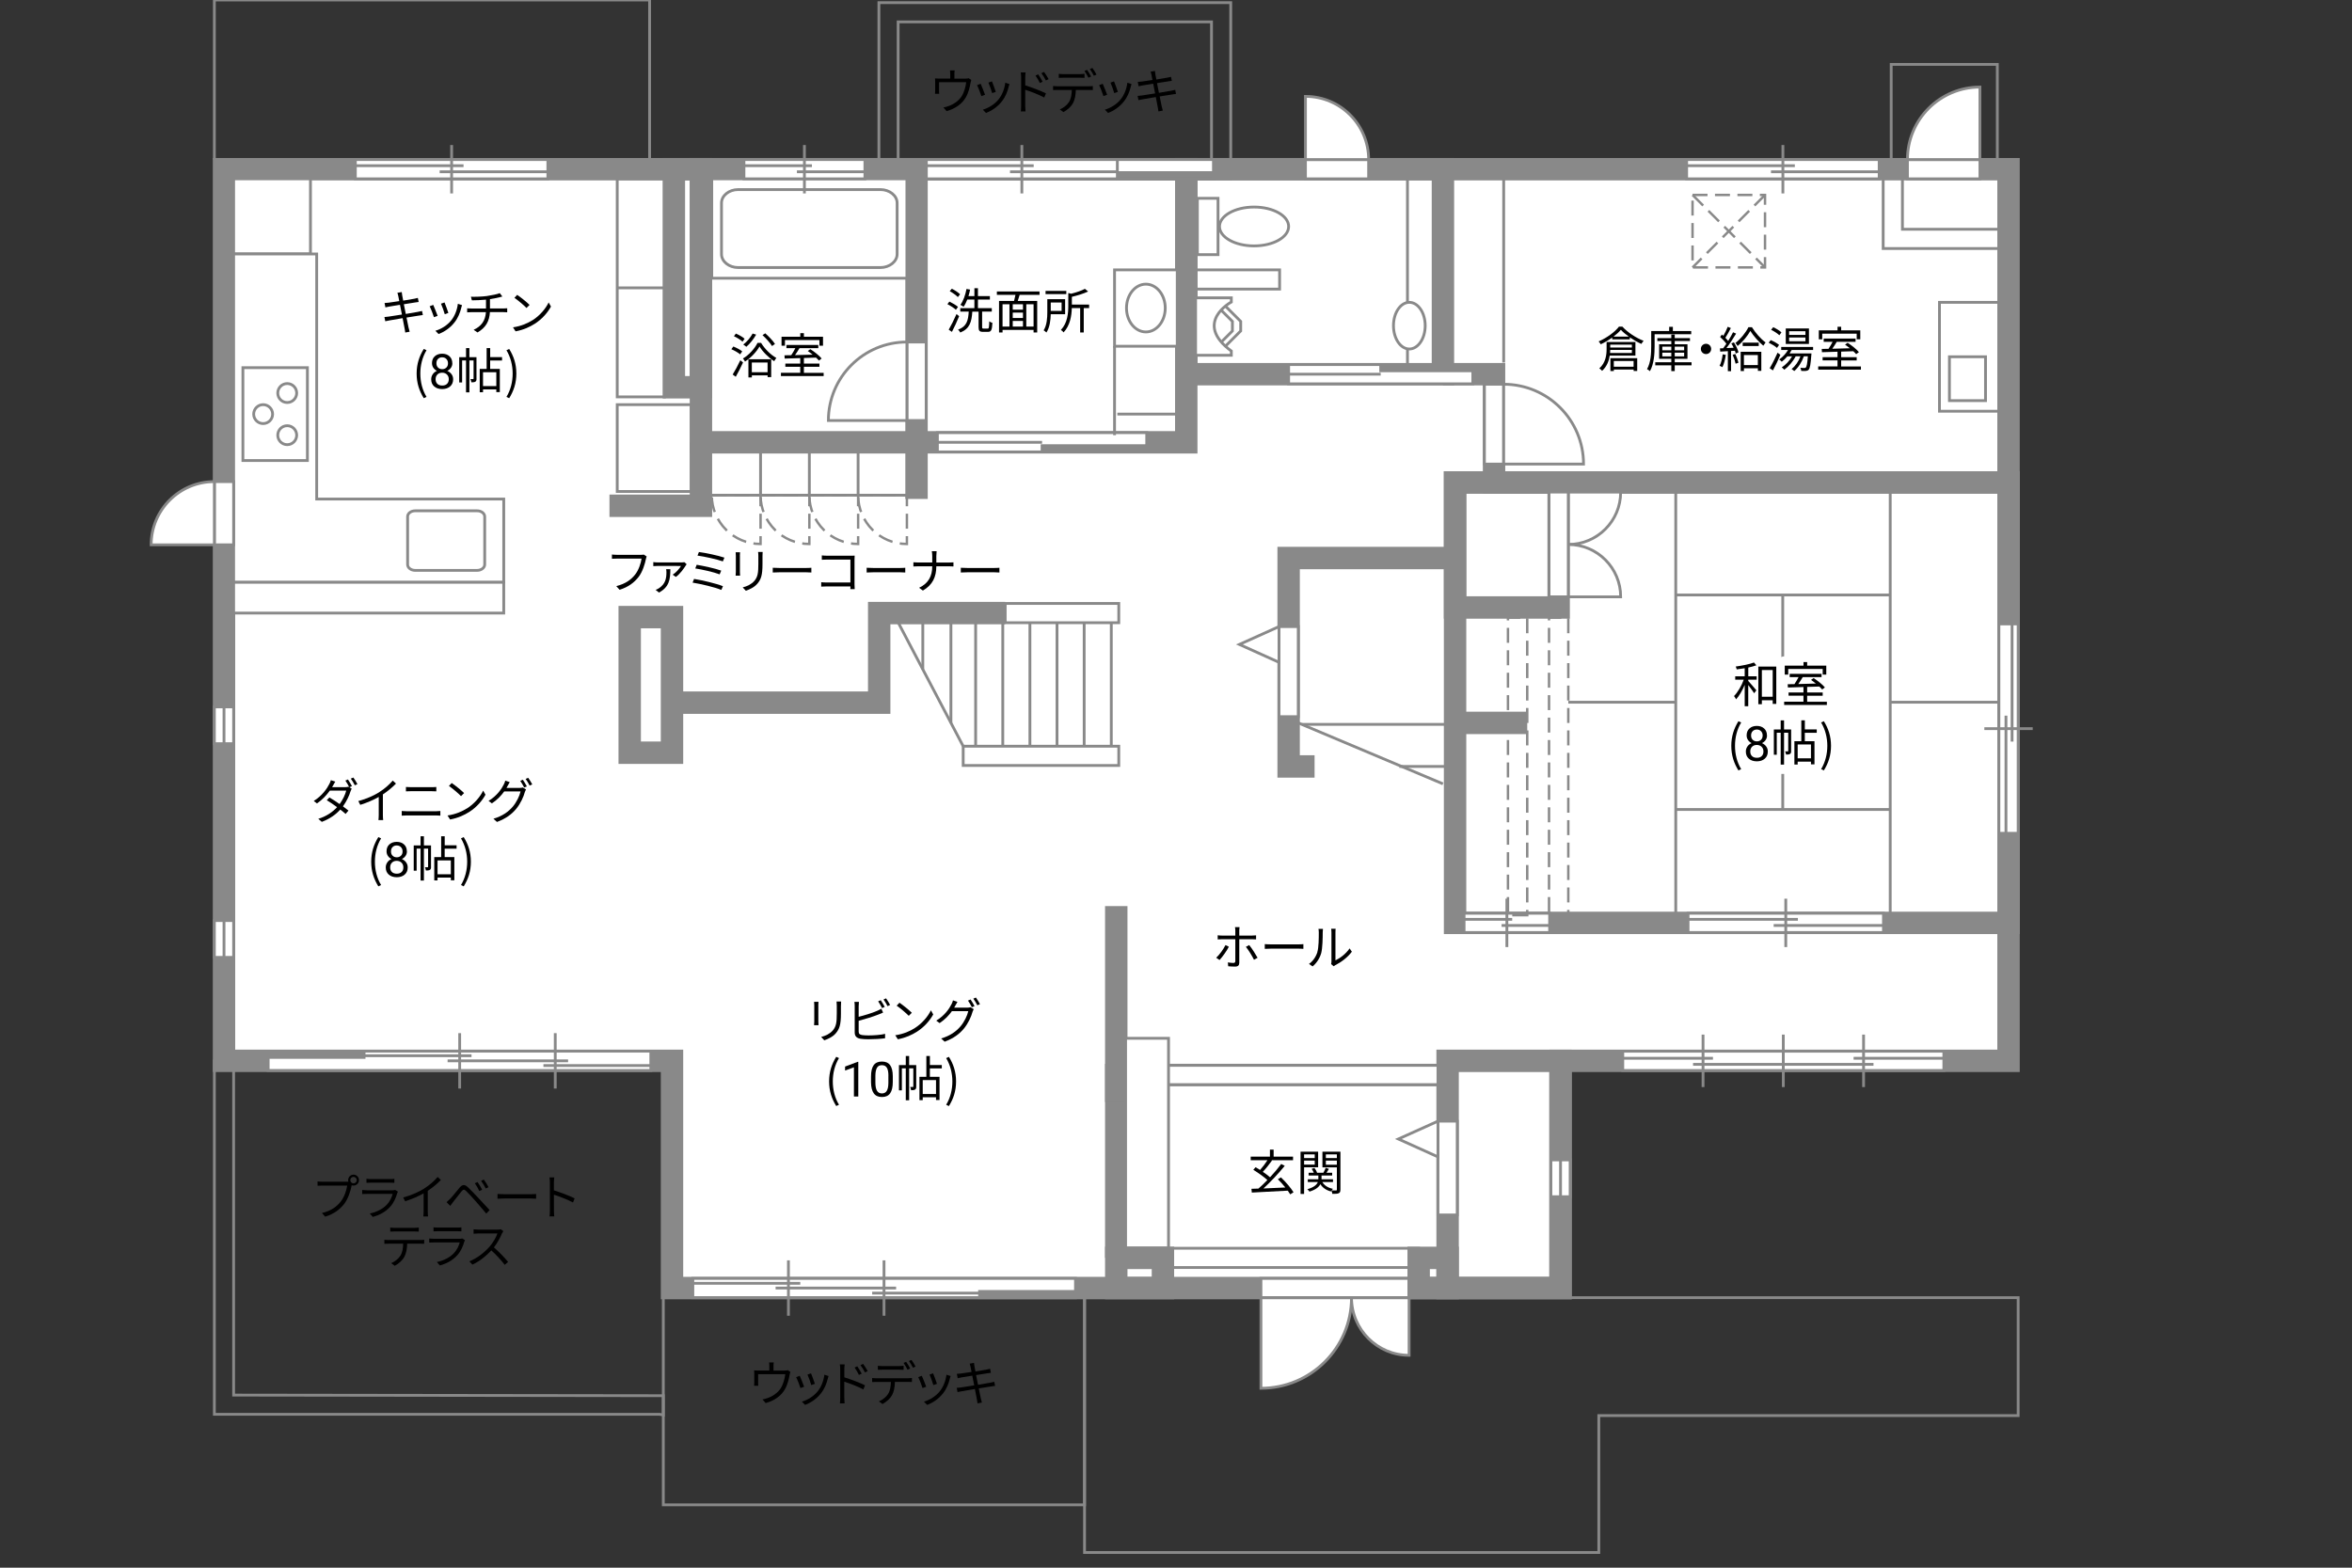 <?xml version="1.0" encoding="UTF-8"?>
<svg id="Campus" xmlns="http://www.w3.org/2000/svg" viewBox="0 0 630 420">
  <rect x="0" y="0" width="630" height="420" fill="#333333" stroke="none"/>
  <defs>
    <style>
      .cls-1, .cls-2, .cls-3, .cls-4, .cls-5 {
        fill: none;
      }

      .cls-2 {
        stroke-dasharray: 0 0 4.01 2;
        stroke-width: .65px;
      }

      .cls-2, .cls-6, .cls-7, .cls-8, .cls-9, .cls-10, .cls-4, .cls-5 {
        stroke: #898989;
      }

      .cls-3 {
        stroke: #fff;
        stroke-linecap: round;
        stroke-linejoin: round;
        stroke-width: 5px;
      }

      .cls-6, .cls-7, .cls-9, .cls-10, .cls-5 {
        stroke-width: .75px;
      }

      .cls-6, .cls-8, .cls-9, .cls-10 {
        fill: #fff;
      }

      .cls-7 {
        fill: #898989;
      }

      .cls-8, .cls-4 {
        stroke-width: 6px;
      }

      .cls-9 {
        stroke-dasharray: 0 0 0 .81 0 0;
      }

      .cls-10 {
        opacity: 0;
      }
    </style>
  </defs>
  <polygon class="cls-8" points="60 45.33 60 284.21 180 284.21 180 345.08 418 345.08 418 284.21 538 284.21 538 45.33 60 45.33"/>
  <path class="cls-5" d="m329.66,47.91h-94.24V.71h94.24v47.19h0Zm-89.09-5.15h83.94V5.86h-83.94v36.89h0Z"/>
  <polyline class="cls-4" points="389.75 149.5 345.17 149.5 345.17 205.34 352.12 205.34"/>
  <rect class="cls-5" x="506.57" y="17.25" width="28.43" height="28.08"/>
  <line class="cls-5" x1="242.92" y1="132.67" x2="190.65" y2="132.67"/>
  <rect class="cls-6" x="165.33" y="108.41" width="19.83" height="23.26"/>
  <rect class="cls-6" x="62.58" y="47.91" width="20.58" height="20.12"/>
  <polyline class="cls-4" points="187.75 118.5 187.75 135.5 163.25 135.5"/>
  <line class="cls-4" x1="245.5" y1="118.5" x2="245.5" y2="133.67"/>
  <rect class="cls-4" x="187.75" y="45.33" width="130" height="73.17"/>
  <line class="cls-4" x1="245.5" y1="118.5" x2="245.5" y2="45.33"/>
  <rect class="cls-6" x="62.58" y="155.95" width="72.35" height="8.3"/>
  <g>
    <polygon class="cls-6" points="84.83 133.7 84.83 68.04 62.58 68.04 62.58 133.7 62.58 133.7 62.58 155.95 134.93 155.95 134.93 133.7 84.83 133.7"/>
    <path class="cls-6" d="m129.83,138.41c0-.87-.91-1.56-2.03-1.56h-16.59c-1.12,0-2.03.69-2.03,1.56v12.83c0,.87.91,1.57,2.03,1.57h16.59c1.12,0,2.03-.71,2.03-1.57v-12.83Z"/>
    <g>
      <rect class="cls-6" x="65.06" y="98.5" width="17.28" height="24.88"/>
      <g>
        <g>
          <path class="cls-6" d="m76.93,107.84c-1.4,0-2.53-1.14-2.53-2.54s1.13-2.54,2.53-2.54,2.54,1.14,2.54,2.54-1.14,2.54-2.54,2.54Z"/>
          <path class="cls-6" d="m76.93,119.13c-1.4,0-2.53-1.14-2.53-2.54s1.13-2.54,2.53-2.54,2.54,1.13,2.54,2.54-1.14,2.54-2.54,2.54Z"/>
        </g>
        <path class="cls-6" d="m70.48,113.48c-1.4,0-2.53-1.14-2.53-2.53s1.13-2.54,2.53-2.54,2.54,1.14,2.54,2.54-1.14,2.53-2.54,2.53Z"/>
      </g>
    </g>
  </g>
  <rect class="cls-4" x="387.75" y="284.21" width="30.25" height="60.87"/>
  <polyline class="cls-4" points="299 337 299 288 387.75 288"/>
  <rect class="cls-4" x="317.75" y="45.33" width="68.75" height="54.92"/>
  <polyline class="cls-4" points="386.5 100.25 400.19 100.25 400.19 129.25 538 129.25"/>
  <rect class="cls-4" x="389.75" y="129.25" width="27.75" height="33.5"/>
  <rect class="cls-4" x="389.75" y="129.25" width="148.25" height="118"/>
  <line class="cls-4" x1="299" y1="295.25" x2="299" y2="242.75"/>
  <polyline class="cls-4" points="180 188.25 235.5 188.25 235.5 164.25 269.25 164.25"/>
  <rect class="cls-4" x="180.5" y="45.33" width="7.25" height="58.42"/>
  <rect class="cls-4" x="168.67" y="165.33" width="11.33" height="36.33"/>
  <g>
    <rect class="cls-6" x="71.83" y="281.62" width="102.5" height="5.16"/>
    <rect class="cls-7" x="71.83" y="281.62" width="25.69" height="1.67"/>
    <line class="cls-9" x1="71.83" y1="285.04" x2="97.52" y2="285.04"/>
    <line class="cls-6" x1="126.3" y1="282.84" x2="97.53" y2="282.84"/>
    <line class="cls-6" x1="174.33" y1="285.47" x2="145.56" y2="285.47"/>
    <line class="cls-6" x1="152.17" y1="284.21" x2="119.89" y2="284.21"/>
    <rect class="cls-10" x="71.83" y="281.62" width="102.5" height="5.16"/>
    <line class="cls-6" x1="123.13" y1="276.79" x2="123.13" y2="291.63"/>
    <line class="cls-6" x1="148.73" y1="276.79" x2="148.73" y2="291.63"/>
  </g>
  <g>
    <rect class="cls-6" x="185.58" y="342.5" width="102.5" height="5.16"/>
    <rect class="cls-7" x="262.39" y="345.99" width="25.69" height="1.67"/>
    <line class="cls-9" x1="288.08" y1="344.24" x2="262.39" y2="344.24"/>
    <line class="cls-6" x1="233.62" y1="346.44" x2="262.39" y2="346.44"/>
    <line class="cls-6" x1="185.58" y1="343.81" x2="214.36" y2="343.81"/>
    <line class="cls-6" x1="207.75" y1="345.08" x2="240.03" y2="345.08"/>
    <rect class="cls-10" x="185.58" y="342.5" width="102.5" height="5.16"/>
    <line class="cls-6" x1="236.79" y1="352.5" x2="236.79" y2="337.66"/>
    <line class="cls-6" x1="211.19" y1="352.5" x2="211.19" y2="337.66"/>
  </g>
  <g>
    <rect class="cls-6" x="320.73" y="53.13" width="5.53" height="15.09"/>
    <path class="cls-6" d="m335.91,65.88c-5.12,0-9.26-2.33-9.26-5.2s4.15-5.21,9.26-5.21,9.26,2.33,9.26,5.21-4.15,5.2-9.26,5.2Z"/>
  </g>
  <g>
    <rect class="cls-6" x="190.65" y="47.91" width="52.27" height="26.63"/>
    <path class="cls-6" d="m240.3,54.39c0-1.98-2.02-3.6-4.47-3.6h-38.11c-2.45,0-4.46,1.62-4.46,3.6v13.7c0,1.98,2.01,3.59,4.46,3.59h38.11c2.45,0,4.47-1.62,4.47-3.59v-13.7Z"/>
  </g>
  <g>
    <rect class="cls-6" x="298.54" y="72.3" width="16.79" height="20.46"/>
    <path class="cls-6" d="m306.93,88.93c-2.87,0-5.19-2.87-5.19-6.4s2.32-6.4,5.19-6.4,5.19,2.86,5.19,6.4-2.32,6.4-5.19,6.4Z"/>
  </g>
  <g>
    <rect class="cls-6" x="349.67" y="42.75" width="16.93" height="5.16"/>
    <path class="cls-6" d="m366.6,42.75h-16.93v-16.93c9.35,0,16.93,7.58,16.93,16.93Z"/>
  </g>
  <g>
    <rect class="cls-6" x="510.92" y="42.75" width="19.42" height="5.16"/>
    <path class="cls-6" d="m510.92,42.75h19.42v-19.42c-10.72,0-19.42,8.69-19.42,19.42Z"/>
  </g>
  <g>
    <rect class="cls-6" x="242.92" y="91.63" width="5.16" height="21.03"/>
    <path class="cls-6" d="m242.92,91.63v21.03h-21.03c0-11.61,9.42-21.03,21.03-21.03Z"/>
  </g>
  <path class="cls-2" d="m190.65,132.67h13.07v13.07c-7.22,0-13.07-5.85-13.07-13.07Z"/>
  <path class="cls-2" d="m203.72,132.67h13.07v13.07c-7.22,0-13.07-5.85-13.07-13.07Z"/>
  <path class="cls-2" d="m216.79,132.67h13.07v13.07c-7.22,0-13.07-5.85-13.07-13.07Z"/>
  <path class="cls-2" d="m229.85,132.67h13.07v13.07c-7.21,0-13.07-5.85-13.07-13.07Z"/>
  <g>
    <rect class="cls-6" x="397.61" y="102.94" width="5.16" height="21.39"/>
    <path class="cls-6" d="m402.77,102.94v21.39h21.39c0-11.81-9.58-21.39-21.39-21.39Z"/>
  </g>
  <g>
    <rect class="cls-6" x="57.42" y="129.03" width="5.16" height="16.93"/>
    <path class="cls-6" d="m57.42,129.03v16.93h-16.93c0-9.35,7.58-16.93,16.93-16.93Z"/>
  </g>
  <g>
    <rect class="cls-6" x="452.16" y="244.67" width="52.34" height="5.16"/>
    <line class="cls-6" x1="478.33" y1="253.73" x2="478.33" y2="240.77"/>
    <line class="cls-6" x1="475.09" y1="247.94" x2="504.5" y2="247.94"/>
    <line class="cls-6" x1="452.16" y1="246.3" x2="481.58" y2="246.3"/>
    <rect class="cls-10" x="456.07" y="244.67" width="44.53" height="5.16"/>
  </g>
  <g>
    <rect class="cls-6" x="535.42" y="167.16" width="5.16" height="56.09"/>
    <line class="cls-6" x1="531.52" y1="195.21" x2="544.48" y2="195.21"/>
    <line class="cls-6" x1="537.31" y1="191.73" x2="537.31" y2="223.25"/>
    <line class="cls-6" x1="538.95" y1="167.16" x2="538.95" y2="198.68"/>
    <rect class="cls-10" x="535.42" y="171.35" width="5.16" height="47.72"/>
  </g>
  <g>
    <rect class="cls-6" x="392.16" y="244.67" width="22.92" height="5.16"/>
    <line class="cls-6" x1="403.63" y1="253.73" x2="403.63" y2="240.77"/>
    <line class="cls-6" x1="402.21" y1="247.94" x2="415.09" y2="247.94"/>
    <line class="cls-6" x1="392.16" y1="246.3" x2="405.05" y2="246.3"/>
    <rect class="cls-10" x="393.87" y="244.67" width="19.5" height="5.16"/>
  </g>
  <g>
    <rect class="cls-6" x="95.18" y="42.75" width="51.57" height="5.16"/>
    <line class="cls-6" x1="120.97" y1="51.82" x2="120.97" y2="38.85"/>
    <line class="cls-6" x1="117.77" y1="46.02" x2="146.75" y2="46.02"/>
    <line class="cls-6" x1="95.18" y1="44.39" x2="124.16" y2="44.39"/>
    <rect class="cls-10" x="99.03" y="42.75" width="43.88" height="5.16"/>
  </g>
  <g>
    <rect class="cls-6" x="451.78" y="42.75" width="51.57" height="5.16"/>
    <line class="cls-6" x1="477.56" y1="51.82" x2="477.56" y2="38.85"/>
    <line class="cls-6" x1="474.37" y1="46.02" x2="503.34" y2="46.02"/>
    <line class="cls-6" x1="451.78" y1="44.39" x2="480.76" y2="44.39"/>
    <rect class="cls-10" x="455.62" y="42.75" width="43.88" height="5.16"/>
  </g>
  <g>
    <rect class="cls-6" x="199.27" y="42.75" width="32.4" height="5.16"/>
    <line class="cls-6" x1="215.47" y1="51.82" x2="215.47" y2="38.85"/>
    <line class="cls-6" x1="213.46" y1="46.02" x2="231.67" y2="46.02"/>
    <line class="cls-6" x1="199.27" y1="44.39" x2="217.48" y2="44.39"/>
    <rect class="cls-10" x="201.68" y="42.75" width="27.57" height="5.16"/>
  </g>
  <g>
    <g>
      <rect class="cls-6" x="57.42" y="189.38" width="5.16" height="9.86"/>
      <line class="cls-5" x1="60" y1="199.23" x2="60" y2="189.38"/>
    </g>
    <rect class="cls-1" x="57.42" y="189.38" width="5.16" height="9.86"/>
  </g>
  <g>
    <g>
      <rect class="cls-6" x="57.42" y="246.63" width="5.16" height="9.86"/>
      <line class="cls-5" x1="60" y1="256.48" x2="60" y2="246.63"/>
    </g>
    <rect class="cls-1" x="57.42" y="246.63" width="5.16" height="9.86"/>
  </g>
  <g>
    <g>
      <rect class="cls-6" x="415.42" y="310.75" width="5.16" height="9.86"/>
      <line class="cls-5" x1="418" y1="320.6" x2="418" y2="310.75"/>
    </g>
    <rect class="cls-1" x="415.42" y="310.75" width="5.16" height="9.86"/>
  </g>
  <g>
    <rect class="cls-6" x="434.67" y="281.63" width="43" height="5.16"/>
    <line class="cls-6" x1="456.17" y1="277.18" x2="456.17" y2="291.24"/>
    <line class="cls-6" x1="458.83" y1="283.52" x2="434.67" y2="283.52"/>
    <line class="cls-6" x1="477.67" y1="285.15" x2="453.5" y2="285.15"/>
    <rect class="cls-10" x="437.87" y="281.63" width="36.59" height="5.16"/>
    <rect class="cls-6" x="477.67" y="281.63" width="43" height="5.16"/>
    <line class="cls-6" x1="499.17" y1="277.18" x2="499.17" y2="291.24"/>
    <line class="cls-6" x1="496.5" y1="283.52" x2="520.67" y2="283.52"/>
    <line class="cls-6" x1="477.67" y1="285.15" x2="501.83" y2="285.15"/>
    <rect class="cls-10" x="480.87" y="281.63" width="36.59" height="5.16"/>
    <line class="cls-6" x1="477.67" y1="277.18" x2="477.67" y2="291.24"/>
    <rect class="cls-1" x="434.67" y="281.63" width="86" height="5.16"/>
  </g>
  <g>
    <g>
      <path class="cls-6" d="m420.08,145.87v-14.03h14.03c0,7.75-6.28,14.03-14.03,14.03Z"/>
      <path class="cls-6" d="m420.08,145.87v14.03h14.03c0-7.75-6.28-14.03-14.03-14.03Z"/>
    </g>
    <rect class="cls-6" x="414.92" y="131.83" width="5.16" height="28.06"/>
  </g>
  <g>
    <line class="cls-6" x1="448.86" y1="245.72" x2="448.86" y2="130.78"/>
    <line class="cls-6" x1="477.52" y1="216.83" x2="477.52" y2="159.31"/>
    <line class="cls-6" x1="448.9" y1="159.4" x2="506.05" y2="159.4"/>
    <line class="cls-6" x1="420.08" y1="188.13" x2="448.9" y2="188.13"/>
    <line class="cls-6" x1="448.9" y1="216.87" x2="506.05" y2="216.87"/>
    <line class="cls-6" x1="506.19" y1="188.13" x2="535" y2="188.13"/>
    <line class="cls-6" x1="506.31" y1="245.72" x2="506.31" y2="130.78"/>
  </g>
  <g>
    <g>
      <path class="cls-6" d="m362.01,347.66h-24.26v24.27c13.4,0,24.26-10.87,24.26-24.27Z"/>
      <path class="cls-6" d="m362.01,347.66h15.43v15.44c-8.52,0-15.43-6.91-15.43-15.44Z"/>
    </g>
    <rect class="cls-6" x="337.75" y="342.5" width="39.7" height="5.16"/>
  </g>
  <rect class="cls-6" x="302.17" y="285.42" width="83" height="5.16"/>
  <rect class="cls-6" x="311.5" y="334.42" width="68.5" height="5.16"/>
  <rect class="cls-6" x="301.5" y="278.17" width="11.5" height="56.17"/>
  <g>
    <rect class="cls-6" x="385.17" y="300.37" width="5.16" height="25.13"/>
    <polygon class="cls-6" points="385.17 300.37 374.56 305.15 385.17 309.94 385.17 300.37"/>
  </g>
  <g>
    <polygon class="cls-6" points="328.24 92.76 332.33 88.66 332.33 87.66 332.33 87.11 332.33 86.11 328.24 82.01 323.06 82.01 323.06 92.76 328.24 92.76"/>
    <path class="cls-6" d="m320.25,79.79h9.57v1.12s-10.32,5.54,0,13.14v1.13h-9.57v-15.4Z"/>
    <polyline class="cls-6" points="327.14 91.63 330.11 88.66 330.11 87.66 330.11 87.11 330.11 86.11 327.09 83.09"/>
  </g>
  <polygon class="cls-5" points="342.75 77.45 317.75 77.45 317.75 72.3 342.75 72.3 342.75 77.45 342.75 77.45"/>
  <g>
    <g>
      <rect class="cls-6" x="273.71" y="42.75" width="51.32" height="5.16"/>
      <rect class="cls-7" x="299.37" y="46.24" width="25.66" height="1.67"/>
      <line class="cls-9" x1="325.04" y1="44.5" x2="299.37" y2="44.5"/>
      <line class="cls-6" x1="299.37" y1="45.34" x2="273.71" y2="45.34"/>
      <rect class="cls-10" x="273.71" y="42.75" width="25.66" height="5.16"/>
      <rect class="cls-10" x="273.71" y="42.75" width="51.32" height="5.16"/>
    </g>
    <g>
      <rect class="cls-6" x="248.13" y="42.75" width="51.16" height="5.16"/>
      <line class="cls-6" x1="273.71" y1="51.82" x2="273.71" y2="38.85"/>
      <line class="cls-6" x1="270.54" y1="46.02" x2="299.29" y2="46.02"/>
      <line class="cls-6" x1="248.13" y1="44.39" x2="276.88" y2="44.39"/>
      <rect class="cls-10" x="251.95" y="42.75" width="43.53" height="5.16"/>
    </g>
  </g>
  <g>
    <rect class="cls-6" x="251.09" y="115.91" width="56.07" height="5.16"/>
    <rect class="cls-7" x="279.13" y="119.4" width="28.04" height="1.67"/>
    <line class="cls-9" x1="307.17" y1="117.66" x2="279.13" y2="117.66"/>
    <line class="cls-6" x1="279.13" y1="118.5" x2="251.09" y2="118.5"/>
    <rect class="cls-10" x="251.09" y="115.91" width="28.04" height="5.16"/>
    <rect class="cls-10" x="251.09" y="115.91" width="56.07" height="5.16"/>
  </g>
  <g>
    <rect class="cls-6" x="345.17" y="97.67" width="49.33" height="5.16"/>
    <rect class="cls-7" x="369.83" y="97.67" width="24.67" height="1.67"/>
    <line class="cls-9" x1="394.5" y1="101.09" x2="369.83" y2="101.09"/>
    <line class="cls-6" x1="369.83" y1="100.25" x2="345.17" y2="100.25"/>
    <rect class="cls-10" x="345.17" y="97.67" width="24.67" height="5.16"/>
    <rect class="cls-10" x="345.17" y="97.67" width="49.33" height="5.16"/>
  </g>
  <rect class="cls-5" x="165.33" y="47.91" width="12.67" height="58.42"/>
  <line class="cls-5" x1="178" y1="77.12" x2="165.33" y2="77.12"/>
  <line class="cls-5" x1="203.72" y1="132.67" x2="203.72" y2="121.08"/>
  <line class="cls-5" x1="216.79" y1="132.67" x2="216.79" y2="121.08"/>
  <line class="cls-5" x1="229.85" y1="132.67" x2="229.85" y2="121.08"/>
  <line class="cls-5" x1="377" y1="97.67" x2="377" y2="47.91"/>
  <ellipse class="cls-6" cx="377.5" cy="87.25" rx="4.25" ry="6.25"/>
  <line class="cls-5" x1="402.77" y1="97.12" x2="402.77" y2="47.91"/>
  <polygon class="cls-5" points="537.17 66.58 504.42 66.58 504.42 45.33 509.58 45.33 509.58 61.42 537.17 61.42 537.17 66.58 537.17 66.58"/>
  <polygon class="cls-2" points="420.08 245.19 414.92 245.19 414.92 165.5 420.08 165.5 420.08 245.19 420.08 245.19"/>
  <line class="cls-4" x1="389.75" y1="193.67" x2="409.08" y2="193.67"/>
  <rect class="cls-5" x="519.5" y="81" width="16.17" height="29.17"/>
  <rect class="cls-5" x="522.17" y="95.58" width="9.67" height="11.75"/>
  <polygon class="cls-6" points="299.67 205.08 258 205.08 258 199.92 299.67 199.92 299.67 205.08 299.67 205.08"/>
  <polygon class="cls-5" points="299.67 166.83 269.25 166.83 269.25 161.67 299.67 161.67 299.67 166.83 299.67 166.83"/>
  <line class="cls-5" x1="258" y1="199.92" x2="239.83" y2="165.33"/>
  <line class="cls-5" x1="261.33" y1="199.92" x2="261.33" y2="166.83"/>
  <line class="cls-5" x1="268.6" y1="199.92" x2="268.6" y2="166.83"/>
  <line class="cls-5" x1="275.87" y1="199.92" x2="275.87" y2="166.83"/>
  <line class="cls-5" x1="283.13" y1="199.92" x2="283.13" y2="166.83"/>
  <line class="cls-5" x1="290.4" y1="199.92" x2="290.4" y2="166.83"/>
  <line class="cls-5" x1="297.67" y1="199.92" x2="297.67" y2="166.83"/>
  <line class="cls-5" x1="254.71" y1="193.67" x2="254.71" y2="166.83"/>
  <line class="cls-5" x1="247.18" y1="179.32" x2="247.18" y2="166.83"/>
  <g>
    <rect class="cls-6" x="342.59" y="167.87" width="5.16" height="24.13"/>
    <polygon class="cls-6" points="342.59 167.87 331.98 172.65 342.59 177.44 342.59 167.87"/>
  </g>
  <line class="cls-5" x1="347.75" y1="193.67" x2="386.5" y2="210"/>
  <line class="cls-5" x1="374.83" y1="205.34" x2="387.83" y2="205.34"/>
  <line class="cls-5" x1="348.71" y1="194.07" x2="387.83" y2="194.07"/>
  <line class="cls-5" x1="298.54" y1="92.76" x2="298.54" y2="116.59"/>
  <line class="cls-5" x1="299.29" y1="110.94" x2="315.32" y2="110.94"/>
  <g>
    <g>
      <path class="cls-3" d="m468.28,181.19h2.26v.9h-2.26v.34c.49.52,1.85,2.11,2.17,2.51l-.58.79c-.3-.49-1.03-1.47-1.59-2.2v5.68h-.95v-5.72c-.64,1.51-1.48,2.98-2.31,3.87-.12-.26-.36-.65-.55-.88.99-.99,2.03-2.77,2.61-4.39h-2.29v-.9h2.54v-2.16c-.73.12-1.46.22-2.14.31-.05-.23-.16-.55-.27-.77,1.72-.23,3.74-.62,4.89-1.08l.65.75c-.6.22-1.37.43-2.17.6v2.34Zm7.51-2.61v10h-.96v-.98h-2.9v1.07h-.95v-10.09h4.81Zm-.96,8.09v-7.16h-2.9v7.16h2.9Z"/>
      <path class="cls-3" d="m489.34,188v.87h-11.44v-.87h5.17v-1.62h-3.99v-.86h3.99v-1.46c-1.57.05-3.03.09-4.17.13l-.05-.88c.53-.01,1.14-.01,1.81-.03.38-.56.79-1.27,1.11-1.88h-2.39v-.86h8.54v.86h-5.04c-.36.61-.79,1.29-1.2,1.86,1.46-.04,3.09-.08,4.72-.13-.43-.35-.88-.69-1.3-.98l.69-.48c1.09.69,2.4,1.74,3.02,2.5l-.73.55c-.19-.23-.45-.51-.77-.79-1.08.04-2.18.08-3.25.1v1.5h4.16v.86h-4.16v1.62h5.29Zm-10.36-7.27h-.92v-2.39h5.02v-.96h.98v.96h5.12v2.39h-.96v-1.5h-9.23v1.5Z"/>
      <path class="cls-3" d="m463.74,199.81c0-2.55.72-4.65,1.91-6.59l.74.34c-1.13,1.86-1.66,4.04-1.66,6.25s.53,4.41,1.66,6.25l-.74.35c-1.2-1.95-1.91-4.04-1.91-6.6Z"/>
      <path class="cls-3" d="m473.31,197.02c0,.46-.12.87-.37,1.23-.24.36-.57.64-.99.84.48.21.86.51,1.15.91s.42.85.42,1.35c0,.8-.27,1.44-.81,1.91s-1.25.71-2.13.71-1.6-.24-2.14-.71c-.54-.48-.8-1.11-.8-1.91,0-.5.14-.95.41-1.35.27-.4.65-.71,1.13-.91-.41-.2-.73-.48-.97-.84-.24-.36-.36-.77-.36-1.23,0-.78.25-1.4.75-1.85.5-.46,1.16-.69,1.97-.69s1.47.23,1.97.69c.5.46.75,1.07.75,1.85Zm-.96,4.31c0-.52-.16-.94-.49-1.26s-.76-.49-1.29-.49-.95.16-1.27.48c-.32.32-.48.74-.48,1.27s.16.94.47,1.24.74.45,1.3.45.98-.15,1.29-.45c.31-.3.47-.71.47-1.23Zm-1.76-5.88c-.46,0-.83.14-1.12.43-.29.29-.43.67-.43,1.16s.14.85.42,1.14c.28.29.66.44,1.13.44s.84-.15,1.13-.44c.28-.29.42-.67.42-1.14s-.15-.85-.44-1.15c-.29-.3-.66-.44-1.11-.44Z"/>
      <path class="cls-3" d="m479.78,201.17c0,.39-.05.65-.3.81-.25.16-.59.18-1.08.18-.03-.25-.13-.62-.25-.87.35.01.61.01.71,0,.1,0,.13-.03.13-.13v-4.86h-1.12v8.55h-.9v-8.55h-1.05v5.9h-.78v-6.77h1.83v-2.44h.9v2.44h1.9v5.75Zm3.65-4.85v2.25h2.59v6.21h-.94v-.73h-3.56v.77h-.88v-6.25h1.85v-5.58h.95v2.42h3.19v.91h-3.19Zm1.65,3.13h-3.56v3.72h3.56v-3.72Z"/>
      <path class="cls-3" d="m487.8,206.06c1.12-1.85,1.66-4.04,1.66-6.25s-.55-4.39-1.66-6.25l.73-.34c1.21,1.94,1.92,4.04,1.92,6.59s-.71,4.65-1.92,6.6l-.73-.35Z"/>
    </g>
    <g>
      <path d="m468.28,181.19h2.26v.9h-2.26v.34c.49.52,1.85,2.11,2.17,2.51l-.58.79c-.3-.49-1.03-1.47-1.59-2.2v5.68h-.95v-5.72c-.64,1.51-1.48,2.98-2.31,3.87-.12-.26-.36-.65-.55-.88.99-.99,2.03-2.77,2.61-4.39h-2.29v-.9h2.54v-2.16c-.73.12-1.46.22-2.14.31-.05-.23-.16-.55-.27-.77,1.72-.23,3.74-.62,4.89-1.08l.65.75c-.6.22-1.37.43-2.17.6v2.34Zm7.51-2.61v10h-.96v-.98h-2.9v1.07h-.95v-10.09h4.81Zm-.96,8.09v-7.16h-2.9v7.16h2.9Z"/>
      <path d="m489.34,188v.87h-11.44v-.87h5.17v-1.62h-3.99v-.86h3.99v-1.46c-1.57.05-3.03.09-4.17.13l-.05-.88c.53-.01,1.14-.01,1.81-.03.38-.56.79-1.27,1.11-1.88h-2.39v-.86h8.54v.86h-5.04c-.36.61-.79,1.29-1.2,1.86,1.46-.04,3.09-.08,4.72-.13-.43-.35-.88-.69-1.3-.98l.69-.48c1.09.69,2.4,1.74,3.02,2.5l-.73.55c-.19-.23-.45-.51-.77-.79-1.08.04-2.18.08-3.25.1v1.5h4.16v.86h-4.16v1.62h5.29Zm-10.36-7.27h-.92v-2.39h5.02v-.96h.98v.96h5.12v2.39h-.96v-1.5h-9.23v1.5Z"/>
      <path d="m463.74,199.81c0-2.55.72-4.65,1.91-6.59l.74.34c-1.13,1.86-1.66,4.04-1.66,6.25s.53,4.41,1.66,6.25l-.74.35c-1.2-1.95-1.91-4.04-1.91-6.6Z"/>
      <path d="m473.31,197.02c0,.46-.12.87-.37,1.23-.24.36-.57.64-.99.84.48.21.86.51,1.15.91s.42.85.42,1.35c0,.8-.27,1.44-.81,1.91s-1.25.71-2.13.71-1.6-.24-2.14-.71c-.54-.48-.8-1.11-.8-1.91,0-.5.14-.95.41-1.35.27-.4.65-.71,1.13-.91-.41-.2-.73-.48-.97-.84-.24-.36-.36-.77-.36-1.23,0-.78.25-1.4.75-1.85.5-.46,1.16-.69,1.97-.69s1.47.23,1.97.69c.5.46.75,1.07.75,1.85Zm-.96,4.31c0-.52-.16-.94-.49-1.26s-.76-.49-1.29-.49-.95.16-1.27.48c-.32.32-.48.74-.48,1.27s.16.94.47,1.24.74.45,1.3.45.98-.15,1.29-.45c.31-.3.47-.71.47-1.23Zm-1.76-5.88c-.46,0-.83.14-1.12.43-.29.29-.43.67-.43,1.16s.14.85.42,1.14c.28.29.66.44,1.13.44s.84-.15,1.13-.44c.28-.29.42-.67.42-1.14s-.15-.85-.44-1.15c-.29-.3-.66-.44-1.11-.44Z"/>
      <path d="m479.78,201.17c0,.39-.05.65-.3.81-.25.16-.59.18-1.08.18-.03-.25-.13-.62-.25-.87.35.01.61.01.71,0,.1,0,.13-.03.13-.13v-4.86h-1.12v8.55h-.9v-8.55h-1.05v5.9h-.78v-6.77h1.83v-2.44h.9v2.44h1.9v5.75Zm3.65-4.85v2.25h2.59v6.21h-.94v-.73h-3.56v.77h-.88v-6.25h1.85v-5.58h.95v2.42h3.19v.91h-3.19Zm1.65,3.13h-3.56v3.72h3.56v-3.72Z"/>
      <path d="m487.8,206.06c1.12-1.85,1.66-4.04,1.66-6.25s-.55-4.39-1.66-6.25l.73-.34c1.21,1.94,1.92,4.04,1.92,6.59s-.71,4.65-1.92,6.6l-.73-.35Z"/>
    </g>
  </g>
  <g>
    <path d="m219.2,269.34v4.34c0,.33.03.75.05.99h-1.2c.03-.2.06-.61.06-1v-4.33c0-.23-.03-.69-.05-.94h1.18c-.03.25-.05.62-.05.94Zm6.05.09v2.11c0,3.12-.43,4.15-1.36,5.27-.85,1.01-2.15,1.57-3.09,1.9l-.85-.9c1.2-.3,2.3-.82,3.11-1.73.92-1.08,1.08-2.13,1.08-4.59v-2.05c0-.44-.03-.81-.06-1.13h1.22c-.03.32-.04.69-.04,1.13Z"/>
    <path d="m230,269.47v2.94c1.53-.38,3.59-1,4.94-1.59.39-.17.78-.36,1.14-.58l.46,1.04c-.36.16-.83.36-1.22.51-1.46.58-3.71,1.27-5.32,1.69v2.86c0,.66.27.83.91.96.4.06,1.08.1,1.72.1,1.38,0,3.37-.13,4.45-.42v1.18c-1.13.17-3.08.27-4.5.27-.77,0-1.55-.04-2.08-.13-1-.18-1.56-.64-1.56-1.69v-7.15c0-.31-.03-.75-.08-1.05h1.21c-.04.3-.06.69-.06,1.05Zm6.97.29l-.7.32c-.26-.53-.7-1.31-1.05-1.81l.69-.3c.33.47.79,1.26,1.07,1.78Zm1.46-.53l-.7.33c-.29-.57-.71-1.3-1.08-1.79l.69-.3c.34.48.84,1.29,1.09,1.77Z"/>
    <path d="m245.01,275.45c2-1.26,3.59-3.18,4.34-4.78l.62,1.11c-.88,1.62-2.41,3.39-4.37,4.63-1.3.82-2.94,1.61-5.11,2.02l-.69-1.07c2.28-.34,3.97-1.13,5.2-1.9Zm-.77-4.12l-.82.82c-.65-.68-2.28-2.07-3.24-2.72l.74-.79c.92.61,2.59,1.96,3.31,2.69Z"/>
    <path d="m255.89,269.41c-.09.18-.19.36-.3.55h3.52c.35,0,.64-.04.84-.12l.86.52c-.1.18-.23.48-.3.69-.35,1.31-1.14,3.07-2.3,4.49-1.18,1.44-2.74,2.63-5.17,3.54l-.95-.86c2.39-.7,4.02-1.87,5.2-3.26,1-1.18,1.81-2.87,2.07-4.06h-4.38c-.79,1.1-1.87,2.26-3.3,3.2l-.9-.66c2.24-1.34,3.51-3.24,4.08-4.39.13-.23.33-.7.4-1.04l1.2.4c-.21.34-.44.78-.57,1.01Zm5.14.14l-.7.31c-.26-.52-.7-1.31-1.05-1.79l.69-.3c.33.47.79,1.25,1.07,1.78Zm1.46-.53l-.7.31c-.29-.56-.72-1.3-1.08-1.78l.69-.3c.34.48.85,1.29,1.09,1.77Z"/>
    <path d="m222.08,289.72c0-2.55.71-4.65,1.91-6.59l.74.34c-1.13,1.86-1.66,4.04-1.66,6.25s.53,4.41,1.66,6.25l-.74.35c-1.2-1.95-1.91-4.04-1.91-6.6Z"/>
    <path d="m229.91,293.77h-1.18v-7.83l-2.37.87v-1.07l3.36-1.26h.18v9.29Z"/>
    <path d="m239.14,289.83c0,1.38-.23,2.4-.7,3.07-.47.67-1.2,1-2.2,1s-1.72-.33-2.19-.98c-.47-.65-.72-1.63-.74-2.93v-1.57c0-1.36.23-2.37.7-3.03s1.21-.99,2.21-.99,1.73.32,2.2.96c.47.64.71,1.62.72,2.95v1.52Zm-1.17-1.61c0-.99-.14-1.72-.42-2.17s-.72-.68-1.33-.68-1.04.23-1.31.68c-.27.45-.42,1.15-.43,2.09v1.88c0,1,.15,1.74.43,2.21.29.48.73.71,1.32.71s1.01-.22,1.29-.67c.28-.45.43-1.16.44-2.12v-1.92Z"/>
    <path d="m245.42,291.09c0,.39-.05.65-.3.81s-.58.18-1.08.18c-.03-.25-.13-.62-.25-.87.35.01.61.01.72,0,.1,0,.13-.03.13-.13v-4.86h-1.12v8.55h-.9v-8.55h-1.05v5.9h-.78v-6.77h1.83v-2.44h.9v2.44h1.9v5.75Zm3.65-4.85v2.25h2.59v6.21h-.94v-.73h-3.56v.77h-.88v-6.25h1.85v-5.58h.95v2.42h3.19v.91h-3.19Zm1.65,3.13h-3.56v3.72h3.56v-3.72Z"/>
    <path d="m253.44,295.98c1.12-1.85,1.66-4.04,1.66-6.25s-.55-4.39-1.66-6.25l.73-.34c1.21,1.94,1.92,4.04,1.92,6.59s-.71,4.65-1.92,6.6l-.73-.35Z"/>
  </g>
  <g>
    <path d="m106.44,78.45l1.17-.21c.01.25.08.61.12.9.03.14.12.68.27,1.4,1.26-.21,2.46-.4,3-.51.38-.07.7-.16.92-.22l.22,1.09c-.2.03-.6.08-.94.13-.6.09-1.78.29-3.03.48.17.81.35,1.73.52,2.6,1.31-.21,2.55-.43,3.2-.55.51-.09.87-.17,1.16-.25l.21,1.09c-.27.03-.69.09-1.17.17-.71.12-1.92.31-3.2.51.26,1.27.47,2.31.53,2.61.09.38.2.82.31,1.18l-1.18.22c-.07-.44-.1-.83-.2-1.22-.05-.29-.26-1.34-.51-2.63-1.47.25-2.86.48-3.5.6-.51.09-.87.16-1.14.23l-.23-1.13c.3-.01.81-.06,1.14-.12.65-.09,2.07-.31,3.55-.55-.18-.88-.36-1.81-.52-2.61-1.24.19-2.37.38-2.86.47-.36.06-.66.13-1.05.22l-.22-1.17c.33-.01.66-.04,1.08-.09.51-.05,1.64-.22,2.86-.42-.14-.7-.23-1.21-.27-1.37-.06-.34-.16-.62-.25-.88Z"/>
    <path d="m117.23,84.62l-.99.36c-.2-.68-.9-2.47-1.16-2.92l.96-.38c.26.56.94,2.26,1.18,2.94Zm6.34-2.21c-.35,1.43-.91,2.82-1.85,3.99-1.2,1.53-2.78,2.54-4.24,3.09l-.86-.87c1.51-.44,3.16-1.43,4.23-2.77.92-1.13,1.6-2.78,1.79-4.45l1.12.35c-.09.27-.14.48-.2.65Zm-3.48,1.43l-.96.34c-.14-.58-.74-2.24-1.01-2.82l.95-.33c.22.52.86,2.24,1.03,2.81Z"/>
    <path d="m130.52,79.29c1.18-.17,2.72-.48,3.35-.75l.69.9c-.29.08-.55.14-.73.19-.65.17-1.65.36-2.59.51v2.5h3.59c.29,0,.75-.03,1.03-.05v1.08c-.29-.03-.68-.05-1-.05h-3.63c-.14,2.43-1.09,4.15-3.33,5.45l-1.03-.71c2.05-.95,3.13-2.41,3.29-4.73h-3.86c-.42,0-.86.03-1.17.05v-1.08c.3.03.75.05,1.14.05h3.91v-2.37c-1.31.13-2.78.17-3.78.18l-.26-.96c.99.04,2.96-.01,4.37-.2Z"/>
    <path d="m142.62,85.81c2-1.26,3.59-3.19,4.34-4.78l.62,1.1c-.88,1.62-2.4,3.39-4.37,4.63-1.3.82-2.94,1.61-5.11,2.01l-.69-1.07c2.28-.34,3.96-1.13,5.2-1.9Zm-.77-4.12l-.82.82c-.65-.68-2.28-2.07-3.24-2.72l.74-.79c.92.61,2.59,1.96,3.32,2.69Z"/>
    <path d="m111.6,100.08c0-2.55.71-4.65,1.91-6.59l.74.34c-1.13,1.86-1.66,4.04-1.66,6.25s.53,4.41,1.66,6.25l-.74.35c-1.2-1.95-1.91-4.04-1.91-6.6Z"/>
    <path d="m121.17,97.29c0,.46-.12.87-.37,1.23s-.57.64-.99.84c.48.21.86.51,1.15.91s.42.85.42,1.35c0,.8-.27,1.44-.81,1.91-.54.47-1.25.71-2.13.71s-1.6-.24-2.14-.71c-.54-.48-.8-1.11-.8-1.91,0-.5.14-.95.41-1.35.27-.4.65-.71,1.13-.91-.41-.2-.73-.48-.97-.84-.24-.36-.36-.77-.36-1.22,0-.78.25-1.4.75-1.85s1.16-.69,1.97-.69,1.47.23,1.97.69c.5.46.75,1.08.75,1.85Zm-.96,4.31c0-.52-.16-.94-.49-1.26s-.76-.49-1.29-.49-.95.16-1.27.48c-.32.32-.48.74-.48,1.27s.16.94.47,1.24c.31.3.74.45,1.3.45s.98-.15,1.29-.45c.31-.3.47-.71.47-1.23Zm-1.76-5.88c-.46,0-.83.14-1.12.43s-.43.67-.43,1.17.14.85.42,1.14.66.44,1.13.44.84-.15,1.13-.44.42-.67.42-1.14-.15-.85-.44-1.15-.66-.44-1.11-.44Z"/>
    <path d="m127.64,101.44c0,.39-.05.65-.3.81s-.58.18-1.08.18c-.03-.25-.13-.62-.25-.87.35.01.61.01.71,0,.1,0,.13-.03.13-.13v-4.86h-1.12v8.55h-.9v-8.55h-1.05v5.9h-.78v-6.77h1.83v-2.44h.9v2.44h1.9v5.75Zm3.65-4.85v2.25h2.59v6.21h-.94v-.73h-3.56v.77h-.88v-6.25h1.85v-5.58h.95v2.42h3.18v.91h-3.18Zm1.65,3.13h-3.56v3.72h3.56v-3.72Z"/>
    <path d="m135.66,106.33c1.12-1.85,1.66-4.04,1.66-6.25s-.55-4.39-1.66-6.25l.73-.34c1.21,1.94,1.92,4.04,1.92,6.59s-.71,4.65-1.92,6.6l-.73-.35Z"/>
  </g>
  <g>
    <path d="m94.28,210.61l-.69.31.61.36c-.1.18-.23.48-.3.69-.35,1.2-1.07,2.73-2.04,4.06.56.4,1.07.79,1.48,1.13l-.77.9c-.39-.35-.87-.75-1.42-1.17-1.16,1.29-2.76,2.47-4.95,3.3l-.94-.82c2.2-.66,3.87-1.86,5.03-3.12-.92-.68-1.92-1.35-2.76-1.87l.7-.73c.86.49,1.83,1.13,2.74,1.77.84-1.14,1.51-2.54,1.77-3.6h-4.39c-.83,1.16-1.99,2.43-3.44,3.43l-.87-.66c2.24-1.39,3.58-3.35,4.17-4.54.13-.23.34-.69.42-1.03l1.18.38c-.22.34-.46.78-.59,1.03-.08.14-.17.3-.26.46h3.51c.35,0,.65-.04.86-.12l.22.13c-.26-.52-.69-1.29-1.04-1.77l.69-.3c.33.47.79,1.25,1.07,1.78Zm1.46-.53l-.7.31c-.29-.57-.71-1.3-1.08-1.79l.69-.29c.34.47.85,1.29,1.09,1.77Z"/>
    <path d="m101.65,212.18c1.35-.85,2.65-1.98,3.55-3.06l.87.81c-.99,1.03-2.18,2.01-3.51,2.9v5.49c0,.49.03,1.13.08,1.39h-1.27c.04-.25.08-.9.08-1.39v-4.81c-1.36.78-3.15,1.56-4.95,2.12l-.52-1.01c2.25-.61,4.24-1.52,5.68-2.43Z"/>
    <path d="m108.98,217.34h7.79c.39,0,.81-.03,1.18-.07v1.25c-.39-.04-.83-.06-1.18-.06h-7.79c-.47,0-.92.04-1.37.06v-1.25c.44.03.9.07,1.37.07Zm1.04-6.45h5.56c.47,0,.92-.01,1.29-.05v1.17c-.36-.03-.86-.04-1.29-.04h-5.56c-.46,0-.88.03-1.29.04v-1.17c.42.03.86.05,1.29.05Z"/>
    <path d="m125.08,216.59c2-1.26,3.59-3.19,4.34-4.78l.62,1.1c-.88,1.62-2.4,3.39-4.37,4.63-1.3.82-2.94,1.61-5.11,2.01l-.69-1.07c2.28-.34,3.96-1.13,5.2-1.9Zm-.77-4.12l-.82.82c-.65-.68-2.28-2.07-3.24-2.72l.74-.79c.92.61,2.59,1.96,3.32,2.69Z"/>
    <path d="m135.97,210.54c-.09.18-.19.36-.3.55h3.52c.35,0,.64-.04.84-.12l.86.52c-.1.18-.23.48-.3.69-.35,1.31-1.14,3.07-2.3,4.49-1.18,1.44-2.74,2.63-5.17,3.54l-.95-.86c2.39-.7,4.02-1.87,5.2-3.26,1-1.18,1.81-2.87,2.07-4.06h-4.38c-.79,1.11-1.87,2.26-3.3,3.2l-.9-.66c2.24-1.34,3.51-3.24,4.08-4.39.13-.23.32-.7.4-1.04l1.2.4c-.21.34-.44.78-.57,1.01Zm5.14.14l-.7.31c-.26-.52-.7-1.31-1.05-1.79l.69-.3c.33.47.79,1.25,1.07,1.78Zm1.46-.53l-.7.31c-.29-.56-.71-1.3-1.08-1.78l.69-.3c.34.48.85,1.29,1.09,1.77Z"/>
    <path d="m99.43,230.86c0-2.55.71-4.65,1.91-6.59l.74.34c-1.13,1.86-1.66,4.04-1.66,6.25s.53,4.41,1.66,6.25l-.74.35c-1.2-1.95-1.91-4.04-1.91-6.6Z"/>
    <path d="m109,228.07c0,.46-.12.87-.37,1.23s-.57.64-.99.84c.48.21.86.51,1.15.91s.42.85.42,1.35c0,.8-.27,1.44-.81,1.91-.54.47-1.25.71-2.13.71s-1.6-.24-2.14-.71c-.54-.48-.8-1.11-.8-1.91,0-.5.14-.95.41-1.35.27-.4.65-.71,1.13-.91-.41-.2-.73-.48-.97-.84-.24-.36-.36-.77-.36-1.22,0-.78.25-1.4.75-1.85s1.16-.69,1.97-.69,1.47.23,1.97.69c.5.46.75,1.08.75,1.85Zm-.96,4.31c0-.52-.16-.94-.49-1.26s-.76-.49-1.29-.49-.95.16-1.27.48c-.32.32-.48.74-.48,1.27s.16.94.47,1.24c.31.3.74.45,1.3.45s.98-.15,1.29-.45c.31-.3.47-.71.47-1.23Zm-1.76-5.88c-.46,0-.83.14-1.12.43s-.43.67-.43,1.17.14.85.42,1.14.66.44,1.13.44.84-.15,1.13-.44.42-.67.42-1.14-.15-.85-.44-1.15-.66-.44-1.11-.44Z"/>
    <path d="m115.46,232.23c0,.39-.05.65-.3.81s-.58.18-1.08.18c-.03-.25-.13-.62-.25-.87.35.01.61.01.71,0,.1,0,.13-.03.13-.13v-4.86h-1.12v8.55h-.9v-8.55h-1.05v5.9h-.78v-6.77h1.83v-2.44h.9v2.44h1.9v5.75Zm3.65-4.85v2.25h2.59v6.21h-.94v-.73h-3.56v.77h-.88v-6.25h1.85v-5.58h.95v2.42h3.18v.91h-3.18Zm1.65,3.13h-3.56v3.72h3.56v-3.72Z"/>
    <path d="m123.48,237.11c1.12-1.85,1.66-4.04,1.66-6.25s-.55-4.39-1.66-6.25l.73-.34c1.21,1.94,1.92,4.04,1.92,6.59s-.71,4.65-1.92,6.6l-.73-.35Z"/>
  </g>
  <polyline class="cls-5" points="57.42 42.75 57.42 0 174 0 174 44.39"/>
  <g>
    <path d="m326.67,257.2l-.9-.61c.87-.79,1.98-2.34,2.48-3.39l.91.44c-.55,1.11-1.76,2.77-2.5,3.56Zm5.28-7.89v1.34h3.43c.31,0,.74-.03,1.07-.06v1.08c-.35-.03-.74-.04-1.05-.04h-3.45v6.3c0,.68-.32,1.03-1.12,1.03-.55,0-1.31-.03-1.85-.09l-.09-1.03c.57.1,1.16.14,1.49.14s.51-.14.51-.49v-5.86h-3.6c-.4,0-.77.01-1.12.05v-1.11c.36.05.69.08,1.11.08h3.61v-1.34c0-.27-.04-.73-.09-.92h1.22c-.03.18-.08.65-.08.92Zm4.9,7.29l-.96.53c-.51-1.03-1.48-2.64-2.17-3.46l.88-.48c.7.83,1.73,2.47,2.25,3.41Z"/>
    <path d="m340.6,253.01h7.12c.65,0,1.12-.04,1.4-.07v1.27c-.26-.01-.8-.06-1.39-.06h-7.14c-.71,0-1.4.03-1.81.06v-1.27c.39.03,1.08.07,1.81.07Z"/>
    <path d="m352.86,255.04c.38-1.18.39-3.78.39-5.23,0-.39-.04-.68-.09-.95h1.2c-.01.16-.06.55-.06.94,0,1.44-.05,4.22-.4,5.53-.39,1.39-1.22,2.67-2.31,3.58l-.97-.66c1.09-.78,1.87-1.94,2.26-3.2Zm3.78,2.54v-7.79c0-.49-.07-.87-.08-.96h1.2c-.01.09-.05.47-.05.96v7.5c1.2-.55,2.79-1.73,3.79-3.2l.61.88c-1.12,1.52-2.93,2.86-4.43,3.6-.21.12-.35.22-.44.3l-.69-.57c.05-.21.09-.47.09-.73Z"/>
  </g>
  <g>
    <path d="m173.02,149.73c-.27,1.36-.91,3.46-1.94,4.8-1.18,1.52-2.73,2.73-5.12,3.48l-.88-.98c2.52-.64,3.98-1.74,5.07-3.13.92-1.18,1.52-2.99,1.7-4.24h-6.64c-.52,0-.96.03-1.3.04v-1.14c.36.04.87.08,1.3.08h6.53c.2,0,.44,0,.69-.06l.79.51c-.09.18-.14.4-.2.65Z"/>
    <path d="m183.67,151.52c-.38.61-1.47,2.24-2.64,3.04l-.85-.59c.92-.56,1.86-1.7,2.24-2.34-.73,0-5.71-.01-6.21-.01-.39,0-.82.03-1.22.05v-1.08c.36.05.83.09,1.22.09h6.42c.2,0,.55-.03.71-.06l.58.55c-.08.09-.19.25-.26.35Zm-7.14,7.24l-.92-.73c.29-.1.6-.23.9-.44,1.75-1.18,2-2.61,2-4.32,0-.25-.04-.51-.08-.77h1.13c-.03,2.77-.29,4.73-3.03,6.25Z"/>
    <path d="m193.65,157.05l-.44,1c-1.73-.75-5.59-1.62-7.7-1.96l.4-.99c2.18.34,5.96,1.23,7.74,1.95Zm-.47-4.17l-.42,1c-1.51-.6-4.68-1.31-6.53-1.59l.39-.98c1.78.3,4.93.96,6.55,1.56Zm.86-3.48l-.42,1c-1.59-.57-4.99-1.31-6.79-1.55l.38-.96c1.69.21,5.19.94,6.83,1.51Z"/>
    <path d="m198.19,148.9v4.34c0,.33.03.75.05.99h-1.2c.03-.2.06-.61.06-1v-4.33c0-.23-.03-.69-.05-.94h1.18c-.03.25-.05.62-.05.94Zm6.05.09v2.11c0,3.12-.43,4.15-1.37,5.27-.85,1.01-2.15,1.57-3.09,1.9l-.84-.9c1.2-.3,2.3-.82,3.11-1.73.92-1.08,1.08-2.13,1.08-4.59v-2.05c0-.44-.03-.81-.07-1.13h1.22c-.03.32-.04.69-.04,1.13Z"/>
    <path d="m208.81,152.17h7.12c.65,0,1.12-.04,1.4-.06v1.27c-.26-.01-.81-.06-1.39-.06h-7.14c-.71,0-1.4.03-1.81.06v-1.27c.39.03,1.08.06,1.81.06Z"/>
    <path d="m221.56,148.89h6.41c.31,0,.7-.01.96-.03-.01.3-.04.7-.04,1.01v6.71c0,.47.04,1.05.05,1.26h-1.17c.01-.14.01-.42.03-.73h-6.36c-.53,0-1.12.03-1.47.05v-1.18c.34.04.9.08,1.44.08h6.38v-6.14h-6.23c-.48,0-1.13.03-1.43.04v-1.16c.43.05,1,.08,1.42.08Z"/>
    <path d="m233.96,152.17h7.12c.65,0,1.12-.04,1.4-.06v1.27c-.26-.01-.81-.06-1.39-.06h-7.14c-.71,0-1.4.03-1.81.06v-1.27c.39.03,1.08.06,1.81.06Z"/>
    <path d="m249.59,147.67h1.29c-.04.26-.08.91-.08,1.3v1.74h3.46c.43,0,.92-.03,1.13-.05v1.1c-.21-.03-.74-.04-1.14-.04h-3.45c-.01,2.86-.98,4.97-3.6,6.5l-1.01-.75c2.46-1.16,3.52-3.08,3.52-5.75h-3.81c-.48,0-.96.01-1.24.04v-1.12c.27.03.75.06,1.21.06h3.84v-1.75c0-.39-.05-1.03-.12-1.29Z"/>
    <path d="m259.18,152.17h7.12c.65,0,1.12-.04,1.4-.06v1.27c-.26-.01-.81-.06-1.39-.06h-7.14c-.71,0-1.4.03-1.81.06v-1.27c.39.03,1.08.06,1.81.06Z"/>
  </g>
  <g>
    <path d="m345.58,319.96c-.17-.29-.38-.62-.64-.97-3.5.19-7.19.38-9.63.51l-.1-1.01c.56-.01,1.2-.04,1.88-.06.74-.65,1.57-1.44,2.39-2.29-.96-.87-2.52-1.98-3.77-2.74l.6-.69c.38.22.79.47,1.21.73.68-.75,1.44-1.77,1.98-2.61h-4.49v-.95h5.15v-1.88h.99v1.88h5.2v.95h-5.79l.16.07c-.73,1.03-1.66,2.21-2.47,3.04.73.49,1.43,1,1.94,1.46,1.12-1.2,2.18-2.46,2.99-3.56l.95.49c-1.62,2-3.83,4.36-5.71,6.07,1.79-.08,3.85-.17,5.86-.26-.62-.78-1.34-1.57-2-2.22l.83-.49c1.3,1.22,2.7,2.89,3.37,3.99l-.9.57Z"/>
    <path d="m349.31,312.73v7.14h-.95v-11.32h4.71v4.19h-3.76Zm0-3.46v1h2.85v-1h-2.85Zm2.85,2.74v-1.08h-2.85v1.08h2.85Zm6.88,6.7c0,.52-.1.81-.46.97-.32.16-.88.17-1.7.17-.03-.23-.14-.61-.26-.86-.05.08-.1.16-.13.22-1.27-.34-2.22-1.01-2.82-1.95-.38.73-1.2,1.46-2.92,1.99-.12-.18-.38-.48-.57-.65,1.83-.51,2.55-1.25,2.81-1.92h-2.69v-.74h2.83v-1.01h-2.61v-.73h1.39c-.13-.34-.35-.75-.58-1.05l.75-.25c.31.4.61.94.7,1.3h1.69c.22-.4.49-.94.62-1.33l.87.29c-.22.35-.46.73-.66,1.04h1.53v.73h-2.85v1.01h3.07v.74h-2.86c.55.92,1.52,1.56,2.85,1.82-.12.1-.26.27-.38.43.55.03,1.05.03,1.21.01.17,0,.22-.07.22-.25v-5.95h-3.87v-4.2h4.82v10.17Zm-3.9-9.44v1h2.95v-1h-2.95Zm2.95,2.77v-1.11h-2.95v1.11h2.95Z"/>
  </g>
  <g>
    <path d="m256.05,83c-.48-.47-1.47-1.11-2.28-1.51l.53-.69c.79.38,1.81.96,2.31,1.42l-.57.78Zm.87,1.7c-.55,1.36-1.3,2.99-1.94,4.21l-.86-.58c.6-1.03,1.46-2.73,2.09-4.19l.7.56Zm-.35-5.11c-.46-.49-1.4-1.16-2.18-1.59l.57-.65c.78.39,1.74,1.01,2.21,1.5l-.6.74Zm7.98,8.45c.33,0,.39-.27.43-1.95.21.17.58.34.84.4-.09,1.91-.31,2.42-1.18,2.42h-1.31c-.96,0-1.21-.29-1.21-1.29v-4.13h-1.68c-.18,2.77-.69,4.58-3.22,5.6-.1-.23-.38-.6-.6-.77,2.33-.86,2.72-2.42,2.86-4.84h-2.26v-.92h3.78v-2.31h-1.9c-.3.74-.62,1.42-1,1.94-.2-.14-.61-.42-.85-.52.78-1.03,1.33-2.64,1.64-4.26l.96.18c-.12.6-.26,1.18-.44,1.74h1.59v-2.12h.95v2.12h3.2v.92h-3.2v2.31h3.71v.92h-2.59v4.12c0,.36.05.43.38.43h1.1Z"/>
    <path d="m273.12,79c-.16.55-.34,1.13-.51,1.62h5.21v8.46h-.97v-.69h-8.31v.69h-.94v-8.46h4.02c.14-.49.27-1.09.38-1.62h-4.98v-.92h11.43v.92h-5.33Zm-4.58,8.5h1.85v-5.98h-1.85v5.98Zm5.47-5.98h-2.74v1.43h2.74v-1.43Zm0,2.22h-2.74v1.46h2.74v-1.46Zm-2.74,3.76h2.74v-1.51h-2.74v1.51Zm5.58-5.98h-1.95v5.98h1.95v-5.98Z"/>
    <path d="m281.45,84.18c-.04,1.57-.26,3.55-1.16,4.9-.14-.16-.55-.47-.74-.58.88-1.4.98-3.38.98-4.85v-3.5h4.77v4.03h-3.85Zm4.17-5.38h-5.56v-.87h5.56v.87Zm-4.17,2.24v2.26h2.91v-2.26h-2.91Zm10.27,1.5h-1.43v6.54h-.96v-6.54h-2.24c-.05,2.03-.44,4.64-2.2,6.51-.14-.21-.48-.53-.72-.65,1.79-1.91,1.98-4.5,1.98-6.46v-3.44l.77.19c1.38-.35,2.83-.83,3.68-1.31l.86.71c-1.17.57-2.83,1.07-4.35,1.43v2.08h4.62v.94Z"/>
  </g>
  <g>
    <path d="m198.27,94.94c-.51-.44-1.52-1.03-2.37-1.38l.53-.73c.82.33,1.86.87,2.38,1.3l-.55.81Zm-2.02,5.4c.58-.92,1.42-2.47,2.05-3.82l.73.58c-.57,1.27-1.31,2.7-1.95,3.84l-.83-.6Zm2.64-8.81c-.48-.46-1.48-1.08-2.3-1.46l.52-.7c.82.35,1.85.92,2.34,1.39l-.56.77Zm4.98.34c.98,1.63,2.6,3.22,4.08,4.03-.19.23-.43.6-.57.87-1.47-.92-3.07-2.51-3.94-3.94-.78,1.39-2.28,3.03-3.89,4.04-.1-.26-.35-.6-.55-.82,1.64-.96,3.18-2.7,3.91-4.19h.95Zm-1.33-2.22c-.68,1.21-1.69,2.46-2.63,3.26-.18-.17-.57-.45-.82-.6.97-.73,1.91-1.85,2.51-2.95l.94.29Zm-2.08,6.6h6.11v4.78h-.96v-.46h-4.22v.55h-.92v-4.88Zm.92.87v2.6h4.22v-2.6h-4.22Zm5.41-4.42c-.49-.81-1.59-2.04-2.55-2.92l.74-.48c.98.86,2.09,2.04,2.6,2.85l-.79.56Z"/>
    <path d="m220.62,99.88v.87h-11.44v-.87h5.17v-1.62h-3.99v-.86h3.99v-1.46c-1.57.05-3.03.09-4.17.13l-.05-.88c.53-.01,1.14-.01,1.81-.03.38-.56.79-1.27,1.1-1.88h-2.39v-.86h8.54v.86h-5.04c-.36.61-.79,1.29-1.2,1.86,1.46-.04,3.09-.08,4.72-.13-.43-.35-.88-.69-1.3-.98l.69-.48c1.09.69,2.41,1.74,3.02,2.5l-.73.55c-.2-.23-.46-.51-.77-.79-1.08.04-2.18.08-3.25.1v1.5h4.16v.86h-4.16v1.62h5.29Zm-10.36-7.27h-.92v-2.39h5.02v-.96h.97v.96h5.12v2.39h-.96v-1.5h-9.23v1.5Z"/>
  </g>
  <g>
    <path d="m434.57,87.51c1.42,1.57,3.68,3.03,5.68,3.8-.21.23-.44.57-.6.83-1-.44-2.09-1.07-3.09-1.75v.53h-4.71v-.49c-.94.68-2,1.31-3.08,1.81-.12-.22-.36-.57-.56-.77,2.21-.95,4.38-2.56,5.43-3.95h.92Zm-3.39,7.76c-.22,1.42-.78,2.95-2.05,4.08-.14-.18-.52-.53-.74-.66,1.72-1.51,1.95-3.63,1.95-5.19v-1.87h7.72v3.64h-6.88Zm5.93-.7v-.82h-5.8c-.01.26-.03.53-.04.82h5.84Zm-5.8-2.24v.78h5.8v-.78h-5.8Zm.04,3.64h7.19v3.42h-.96v-.39h-5.3v.4h-.92v-3.43Zm4.94-5.79c-.83-.6-1.59-1.22-2.13-1.82-.48.58-1.17,1.21-1.98,1.82h4.11Zm-4.02,6.54v1.52h5.3v-1.52h-5.3Z"/>
    <path d="m443.2,89.54v3.19c0,1.99-.16,4.82-1.26,6.71-.16-.17-.56-.46-.77-.55,1.03-1.78,1.12-4.32,1.12-6.16v-4.04h4.81v-1.13h.99v1.13h4.91v.86h-9.8Zm9.89,8.33h-4.5v1.55h-.92v-1.55h-4.3v-.82h4.3v-.92h-3.26v-3.9h3.26v-.87h-3.74v-.77h3.74v-.94h.92v.94h4.08v.77h-4.08v.87h3.41v3.9h-3.41v.92h4.5v.82Zm-7.83-4.02h2.41v-.98h-2.41v.98Zm2.41,1.62v-.99h-2.41v.99h2.41Zm.92-2.6v.98h2.52v-.98h-2.52Zm2.52,1.61h-2.52v.99h2.52v-.99Z"/>
    <path d="m458.35,93.48c0,.77-.61,1.38-1.38,1.38s-1.38-.61-1.38-1.38.61-1.38,1.38-1.38,1.38.61,1.38,1.38Z"/>
    <path d="m462.27,95.07c-.18,1.22-.49,2.47-.92,3.3-.16-.12-.55-.3-.75-.36.43-.79.7-1.95.84-3.09l.83.16Zm2.18-3.33c.53.83,1.05,1.95,1.22,2.65l-.73.33c-.05-.22-.13-.48-.23-.75l-1.03.06v5.41h-.86v-5.36c-.74.04-1.44.08-2.04.12l-.08-.86.86-.04c.27-.35.57-.77.86-1.2-.4-.57-1.08-1.3-1.68-1.83l.49-.64c.13.1.25.22.38.34.44-.73.9-1.7,1.17-2.42l.84.34c-.44.86-.99,1.88-1.47,2.61.29.29.55.59.75.85.51-.81.97-1.64,1.31-2.33l.82.36c-.74,1.23-1.73,2.76-2.59,3.87l1.92-.08c-.18-.4-.39-.82-.61-1.17l.68-.27Zm.36,3.08c.35.74.7,1.73.83,2.37l-.74.25c-.13-.65-.46-1.62-.79-2.38l.7-.23Zm4.46-7.15c.91,1.46,2.35,3.13,3.65,4.07-.2.25-.44.6-.6.88-1.26-1.04-2.7-2.7-3.48-3.96-.7,1.27-2.01,2.92-3.42,4.04-.13-.26-.36-.61-.57-.82,1.4-1.07,2.81-2.83,3.47-4.21h.95Zm-3.03,6.57h5.54v5.11h-.92v-.69h-3.73v.74h-.88v-5.16Zm4.85-2.44v.9h-4.3v-.9h4.3Zm-3.97,3.32v2.69h3.73v-2.69h-3.73Z"/>
    <path d="m475.97,93.2c-.46-.43-1.42-1-2.22-1.37l.55-.71c.78.32,1.75.86,2.24,1.29l-.56.79Zm.91,1.87c-.57,1.36-1.33,2.96-1.99,4.17l-.86-.6c.61-.99,1.47-2.68,2.11-4.15l.74.57Zm-.27-5.25c-.46-.46-1.4-1.08-2.2-1.46l.55-.7c.78.35,1.75.92,2.21,1.39l-.56.77Zm3.31,3.94c-.17.31-.35.62-.56.92h5.86s-.01.26-.04.4c-.18,2.59-.38,3.58-.7,3.95-.21.23-.43.3-.74.34-.26.03-.75.03-1.27-.01-.01-.25-.1-.61-.23-.83.47.05.91.05,1.08.05.19,0,.3-.01.4-.14.21-.22.38-1,.53-2.98h-1.08c-.56,1.6-1.48,3-2.55,3.94-.16-.14-.52-.42-.73-.55,1.04-.79,1.86-2.02,2.38-3.39h-1.29c-.74,1.43-1.88,2.73-3.04,3.59-.14-.17-.47-.47-.68-.62,1.08-.71,2.09-1.78,2.76-2.96h-1.26c-.47.56-.99,1.05-1.5,1.44-.14-.17-.48-.46-.69-.6.91-.62,1.78-1.55,2.37-2.55h-1.83v-.81h8.54v.81h-5.73Zm4.62-1.61h-6.21v-4.16h6.21v4.16Zm-.94-3.42h-4.37v.99h4.37v-.99Zm0,1.68h-4.37v1.01h4.37v-1.01Z"/>
    <path d="m498.46,98.17v.87h-11.44v-.87h5.17v-1.62h-3.99v-.86h3.99v-1.46c-1.57.05-3.03.09-4.17.13l-.05-.88c.53-.01,1.14-.01,1.81-.03.38-.56.79-1.27,1.1-1.88h-2.39v-.86h8.54v.86h-5.04c-.36.61-.79,1.29-1.2,1.86,1.46-.04,3.09-.08,4.72-.13-.43-.35-.88-.69-1.3-.98l.69-.48c1.09.69,2.41,1.74,3.02,2.5l-.73.55c-.2-.23-.46-.51-.77-.79-1.08.04-2.18.08-3.25.1v1.5h4.16v.86h-4.16v1.62h5.29Zm-10.36-7.27h-.92v-2.39h5.02v-.96h.97v.96h5.12v2.39h-.96v-1.5h-9.23v1.5Z"/>
  </g>
  <g>
    <rect class="cls-2" x="453.36" y="52.23" width="19.41" height="19.41"/>
    <line class="cls-2" x1="472.78" y1="52.23" x2="453.36" y2="71.65"/>
    <line class="cls-2" x1="453.36" y1="52.23" x2="472.78" y2="71.65"/>
  </g>
  <polygon class="cls-5" points="176.67 378.91 57.42 378.91 57.42 284.21 62.58 284.21 62.58 373.76 177.67 373.92 177.67 379.08 176.67 378.91"/>
  <polygon class="cls-5" points="540.58 347.66 290.5 347.66 290.5 415.93 428.25 415.93 428.25 379.25 540.58 379.25 540.58 347.66"/>
  <rect class="cls-5" x="177.67" y="347.66" width="112.83" height="55.5"/>
  <rect class="cls-4" x="380" y="337" width="7.75" height="8.08"/>
  <rect class="cls-4" x="299" y="337" width="12.5" height="8.08"/>
  <polygon class="cls-2" points="409.08 245.19 403.92 245.19 403.92 165.5 409.08 165.5 409.08 245.19 409.08 245.19"/>
  <g>
    <path d="m207.19,365.98v1.21h2.91c.48,0,.73-.04.9-.1l.7.44c-.06.2-.14.53-.19.78-.17,1.04-.55,2.67-1.27,3.91-.97,1.7-2.77,3.03-5.15,3.68l-.85-.98c.44-.06.94-.21,1.35-.36,1.3-.42,2.73-1.39,3.52-2.61.7-1.11,1.12-2.68,1.23-3.8h-7.27v2.33c0,.23.01.57.05.78h-1.13c.03-.23.04-.58.04-.83v-2.29c0-.27,0-.71-.04-1,.38.04.75.05,1.21.05h2.87v-1.21c0-.27-.01-.57-.06-.97h1.25c-.06.4-.08.7-.08.97Z"/>
    <path d="m215.4,371.52l-.99.36c-.19-.68-.9-2.47-1.16-2.92l.96-.38c.26.56.94,2.26,1.18,2.94Zm6.34-2.21c-.35,1.43-.91,2.82-1.85,3.99-1.2,1.53-2.78,2.54-4.24,3.09l-.86-.87c1.51-.44,3.16-1.43,4.23-2.77.92-1.13,1.6-2.78,1.79-4.45l1.12.35c-.09.27-.14.48-.19.65Zm-3.48,1.43l-.96.34c-.14-.58-.74-2.24-1.01-2.82l.95-.33c.22.52.86,2.24,1.03,2.81Z"/>
    <path d="m225.06,366.88c0-.36-.03-.95-.1-1.35h1.29c-.05.4-.09.96-.09,1.35v2.12c1.72.53,4.17,1.46,5.55,2.14l-.46,1.11c-1.4-.77-3.65-1.62-5.1-2.08v4.28c0,.42.04,1.12.08,1.53h-1.25c.05-.42.08-1.05.08-1.53v-7.57Zm5.75,1.14l-.74.34c-.33-.68-.73-1.39-1.16-1.98l.72-.33c.32.48.88,1.35,1.18,1.96Zm1.61-.69l-.73.36c-.35-.69-.77-1.38-1.21-1.95l.71-.34c.34.46.91,1.33,1.22,1.92Z"/>
    <path d="m234.73,369.24h8.52c.27,0,.7-.01,1.01-.07v1.08c-.29-.01-.7-.03-1.01-.03h-3.54c-.04,1.4-.25,2.59-.77,3.56-.47.86-1.46,1.79-2.56,2.37l-.96-.71c1.01-.42,1.95-1.17,2.46-1.99.57-.9.71-1.99.75-3.22h-3.9c-.39,0-.77,0-1.12.03v-1.08c.35.04.71.07,1.12.07Zm1.6-3.25h4.5c.38,0,.83-.03,1.21-.08v1.08c-.38-.03-.83-.04-1.21-.04h-4.49c-.43,0-.86.01-1.2.04v-1.08c.38.04.77.08,1.18.08Zm7.45.65l-.7.31c-.26-.53-.7-1.31-1.05-1.81l.69-.29c.33.46.81,1.25,1.07,1.78Zm1.46-.53l-.7.31c-.29-.57-.7-1.3-1.08-1.79l.69-.29c.34.47.85,1.29,1.09,1.77Z"/>
    <path d="m248.1,371.52l-.99.36c-.19-.68-.9-2.47-1.16-2.92l.96-.38c.26.56.94,2.26,1.18,2.94Zm6.34-2.21c-.35,1.43-.91,2.82-1.85,3.99-1.2,1.53-2.78,2.54-4.24,3.09l-.86-.87c1.51-.44,3.16-1.43,4.23-2.77.92-1.13,1.6-2.78,1.79-4.45l1.12.35c-.09.27-.14.48-.2.65Zm-3.48,1.43l-.96.34c-.14-.58-.74-2.24-1.01-2.82l.95-.33c.22.52.86,2.24,1.03,2.81Z"/>
    <path d="m259.72,365.34l1.17-.21c.01.25.08.61.12.9.03.14.12.68.27,1.4,1.26-.21,2.46-.4,3-.51.38-.07.7-.16.92-.22l.22,1.09c-.19.03-.6.08-.94.13-.6.09-1.78.29-3.03.48.17.81.35,1.73.52,2.6,1.31-.21,2.55-.43,3.2-.55.51-.09.87-.17,1.16-.25l.21,1.09c-.27.03-.69.09-1.17.17-.71.12-1.92.31-3.2.51.26,1.27.47,2.31.53,2.61.09.38.19.82.31,1.18l-1.18.22c-.06-.44-.1-.83-.19-1.22-.05-.29-.26-1.34-.51-2.63-1.47.25-2.86.48-3.5.6-.51.09-.87.16-1.14.23l-.23-1.13c.3-.01.81-.06,1.14-.12.65-.09,2.07-.31,3.55-.55-.18-.88-.36-1.81-.52-2.61-1.23.19-2.37.38-2.86.47-.36.06-.66.13-1.05.22l-.22-1.17c.32-.01.66-.04,1.08-.09.51-.05,1.64-.22,2.86-.42-.14-.7-.23-1.21-.27-1.37-.06-.34-.16-.62-.25-.88Z"/>
  </g>
  <g>
    <path d="m255.65,19.85v1.21h2.91c.48,0,.73-.04.9-.1l.7.44c-.06.19-.14.53-.19.78-.17,1.04-.55,2.67-1.27,3.91-.97,1.7-2.77,3.03-5.15,3.68l-.85-.98c.44-.06.94-.21,1.35-.36,1.3-.42,2.73-1.39,3.52-2.61.7-1.1,1.12-2.68,1.23-3.8h-7.27v2.33c0,.23.01.57.05.78h-1.13c.03-.23.04-.58.04-.83v-2.29c0-.27,0-.71-.04-1,.38.04.75.05,1.21.05h2.87v-1.21c0-.27-.01-.57-.06-.98h1.25c-.06.4-.08.7-.08.98Z"/>
    <path d="m263.86,25.39l-.99.36c-.19-.68-.9-2.47-1.16-2.93l.96-.38c.26.56.94,2.26,1.18,2.94Zm6.34-2.21c-.35,1.43-.91,2.82-1.85,3.99-1.2,1.53-2.78,2.54-4.24,3.09l-.86-.87c1.51-.44,3.16-1.43,4.23-2.77.92-1.13,1.6-2.78,1.79-4.45l1.12.35c-.09.27-.14.48-.19.65Zm-3.48,1.43l-.96.34c-.14-.58-.74-2.24-1.01-2.82l.95-.33c.22.52.86,2.24,1.03,2.81Z"/>
    <path d="m273.52,20.75c0-.36-.03-.95-.1-1.35h1.29c-.05.4-.09.96-.09,1.35v2.12c1.72.53,4.17,1.46,5.55,2.15l-.46,1.11c-1.4-.77-3.65-1.63-5.1-2.08v4.28c0,.42.04,1.12.08,1.53h-1.25c.05-.42.08-1.05.08-1.53v-7.57Zm5.75,1.14l-.74.34c-.33-.68-.73-1.39-1.16-1.98l.72-.33c.32.48.88,1.35,1.18,1.96Zm1.61-.69l-.73.36c-.35-.69-.77-1.38-1.21-1.95l.71-.34c.34.46.91,1.33,1.22,1.92Z"/>
    <path d="m283.19,23.11h8.52c.27,0,.7-.01,1.01-.06v1.08c-.29-.01-.7-.03-1.01-.03h-3.54c-.04,1.4-.25,2.59-.77,3.56-.47.86-1.46,1.79-2.56,2.37l-.96-.72c1.01-.42,1.95-1.17,2.46-1.99.57-.9.71-1.99.75-3.22h-3.9c-.39,0-.77,0-1.12.03v-1.08c.35.04.71.06,1.12.06Zm1.6-3.25h4.5c.38,0,.83-.03,1.21-.08v1.08c-.38-.03-.83-.04-1.21-.04h-4.49c-.43,0-.86.01-1.2.04v-1.08c.38.04.77.08,1.18.08Zm7.45.65l-.7.31c-.26-.53-.7-1.31-1.05-1.81l.69-.29c.33.46.81,1.25,1.07,1.78Zm1.46-.53l-.7.31c-.29-.57-.7-1.3-1.08-1.79l.69-.29c.34.47.85,1.29,1.09,1.77Z"/>
    <path d="m296.56,25.39l-.99.36c-.19-.68-.9-2.47-1.16-2.93l.96-.38c.26.56.94,2.26,1.18,2.94Zm6.34-2.21c-.35,1.43-.91,2.82-1.85,3.99-1.2,1.53-2.78,2.54-4.24,3.09l-.86-.87c1.51-.44,3.16-1.43,4.23-2.77.92-1.13,1.6-2.78,1.79-4.45l1.12.35c-.09.27-.14.48-.2.65Zm-3.48,1.43l-.96.34c-.14-.58-.74-2.24-1.01-2.82l.95-.33c.22.52.86,2.24,1.03,2.81Z"/>
    <path d="m308.18,19.21l1.17-.21c.01.25.08.61.12.9.03.14.12.68.27,1.4,1.26-.21,2.46-.4,3-.51.38-.06.7-.16.92-.22l.22,1.09c-.19.03-.6.08-.94.13-.6.09-1.78.29-3.03.48.17.81.35,1.73.52,2.6,1.31-.21,2.55-.43,3.2-.55.51-.09.87-.17,1.16-.25l.21,1.09c-.27.03-.69.09-1.17.17-.71.12-1.92.31-3.2.51.26,1.27.47,2.31.53,2.61.09.38.19.82.31,1.18l-1.18.22c-.06-.44-.1-.83-.19-1.22-.05-.29-.26-1.34-.51-2.63-1.47.25-2.86.48-3.5.6-.51.09-.87.16-1.14.23l-.23-1.13c.3-.01.81-.06,1.14-.12.65-.09,2.07-.31,3.55-.55-.18-.88-.36-1.81-.52-2.61-1.23.2-2.37.38-2.86.47-.36.06-.66.13-1.05.22l-.22-1.17c.32-.01.66-.04,1.08-.09.51-.05,1.64-.22,2.86-.42-.14-.7-.23-1.21-.27-1.37-.06-.34-.16-.62-.25-.88Z"/>
  </g>
  <g>
    <path d="m94.69,314.7c.81,0,1.47.66,1.47,1.47s-.66,1.46-1.47,1.46c-.17,0-.34-.03-.49-.08,0,.04-.01.09-.03.14-.27,1.37-.91,3.46-1.94,4.8-1.18,1.52-2.73,2.73-5.12,3.47l-.88-.97c2.52-.62,3.99-1.73,5.07-3.12.92-1.18,1.53-2.99,1.7-4.24h-6.64c-.52,0-.96.03-1.3.04v-1.16c.36.05.87.09,1.3.09h6.53c.12,0,.26,0,.42-.01-.04-.13-.06-.27-.06-.42,0-.81.65-1.47,1.46-1.47Zm0,2.33c.48,0,.87-.39.87-.86s-.39-.87-.87-.87-.86.39-.86.87.39.86.86.86Z"/>
    <path d="m106.41,319.62c-.35,1.29-.94,2.64-1.9,3.69-1.37,1.49-2.99,2.26-4.65,2.72l-.81-.92c1.85-.38,3.47-1.21,4.58-2.38.79-.83,1.31-1.94,1.55-2.87h-6.9c-.31,0-.81.01-1.27.04v-1.09c.48.05.92.08,1.27.08h6.85c.3,0,.57-.03.72-.1l.74.47c-.06.12-.14.29-.17.38Zm-7.07-3.74h5.11c.42,0,.87-.01,1.18-.07v1.08c-.31-.03-.75-.04-1.2-.04h-5.1c-.4,0-.82.01-1.17.04v-1.08c.34.05.75.07,1.17.07Z"/>
    <path d="m113.67,318.38c1.35-.85,2.65-1.98,3.55-3.06l.87.81c-.99,1.03-2.18,2.01-3.51,2.9v5.49c0,.49.03,1.13.08,1.39h-1.27c.04-.25.08-.9.08-1.39v-4.81c-1.36.78-3.15,1.56-4.95,2.12l-.52-1.01c2.25-.61,4.24-1.52,5.68-2.43Z"/>
    <path d="m120.55,321.21c.61-.62,1.74-2.07,2.56-3.03.7-.82,1.31-.96,2.2-.13.79.75,1.9,1.91,2.67,2.73.87.92,2.17,2.34,3.17,3.41l-.9.95c-.92-1.12-2.07-2.44-2.9-3.39-.75-.86-1.96-2.15-2.51-2.68-.51-.49-.75-.44-1.2.09-.62.77-1.7,2.18-2.3,2.91-.26.32-.55.73-.74,1l-.98-.99c.34-.29.57-.52.92-.87Zm8.61-2.47l-.77.35c-.33-.69-.78-1.5-1.21-2.09l.74-.31c.33.47.92,1.44,1.23,2.05Zm1.7-.69l-.75.36c-.34-.69-.81-1.47-1.25-2.05l.73-.34c.35.46.96,1.42,1.27,2.03Z"/>
    <path d="m135.08,319.94h7.12c.65,0,1.12-.04,1.4-.06v1.27c-.26-.01-.81-.06-1.39-.06h-7.14c-.72,0-1.4.03-1.81.06v-1.27c.39.03,1.08.06,1.81.06Z"/>
    <path d="m147.29,316.79c0-.36-.03-.95-.1-1.35h1.27c-.04.4-.09.96-.09,1.35v2.12c1.72.52,4.19,1.46,5.55,2.14l-.44,1.11c-1.42-.77-3.67-1.64-5.11-2.09.01,1.95.01,3.91.01,4.29,0,.4.03,1.11.08,1.53h-1.26c.06-.42.09-1.05.09-1.53v-7.57Z"/>
    <path d="m104.09,332.21h8.52c.27,0,.7-.01,1.01-.07v1.08c-.29-.01-.7-.03-1.01-.03h-3.54c-.04,1.4-.25,2.59-.77,3.55-.47.87-1.46,1.81-2.56,2.38l-.96-.71c1.01-.42,1.95-1.17,2.46-1.99.57-.91.72-2,.75-3.22h-3.9c-.39,0-.77,0-1.13.03v-1.08c.36.04.73.07,1.13.07Zm1.6-3.25h5.27c.36,0,.83-.03,1.21-.08v1.08c-.38-.03-.83-.04-1.21-.04h-5.25c-.43,0-.86.01-1.18.04v-1.08c.36.04.75.08,1.17.08Z"/>
    <path d="m124.37,332.62c-.35,1.29-.94,2.64-1.9,3.69-1.37,1.49-2.99,2.26-4.65,2.72l-.81-.92c1.85-.38,3.47-1.21,4.58-2.38.79-.83,1.31-1.94,1.55-2.87h-6.9c-.31,0-.81.01-1.27.04v-1.09c.48.05.92.08,1.27.08h6.85c.3,0,.57-.03.72-.1l.74.47c-.06.12-.14.29-.17.38Zm-7.07-3.74h5.11c.42,0,.87-.01,1.18-.07v1.08c-.31-.03-.75-.04-1.2-.04h-5.1c-.4,0-.82.01-1.17.04v-1.08c.34.05.75.07,1.17.07Z"/>
    <path d="m134.48,330.38c-.44,1.12-1.26,2.64-2.18,3.81,1.37,1.17,2.95,2.86,3.8,3.89l-.91.78c-.87-1.14-2.25-2.68-3.58-3.86-1.39,1.5-3.15,2.92-5.07,3.8l-.83-.87c2.09-.82,4.02-2.37,5.36-3.86.88-1,1.83-2.54,2.16-3.61h-5.07c-.46,0-1.17.05-1.31.07v-1.18c.18.03.92.08,1.31.08h5.02c.43,0,.77-.04.98-.1l.66.51c-.08.1-.25.39-.33.57Z"/>
  </g>
</svg>
